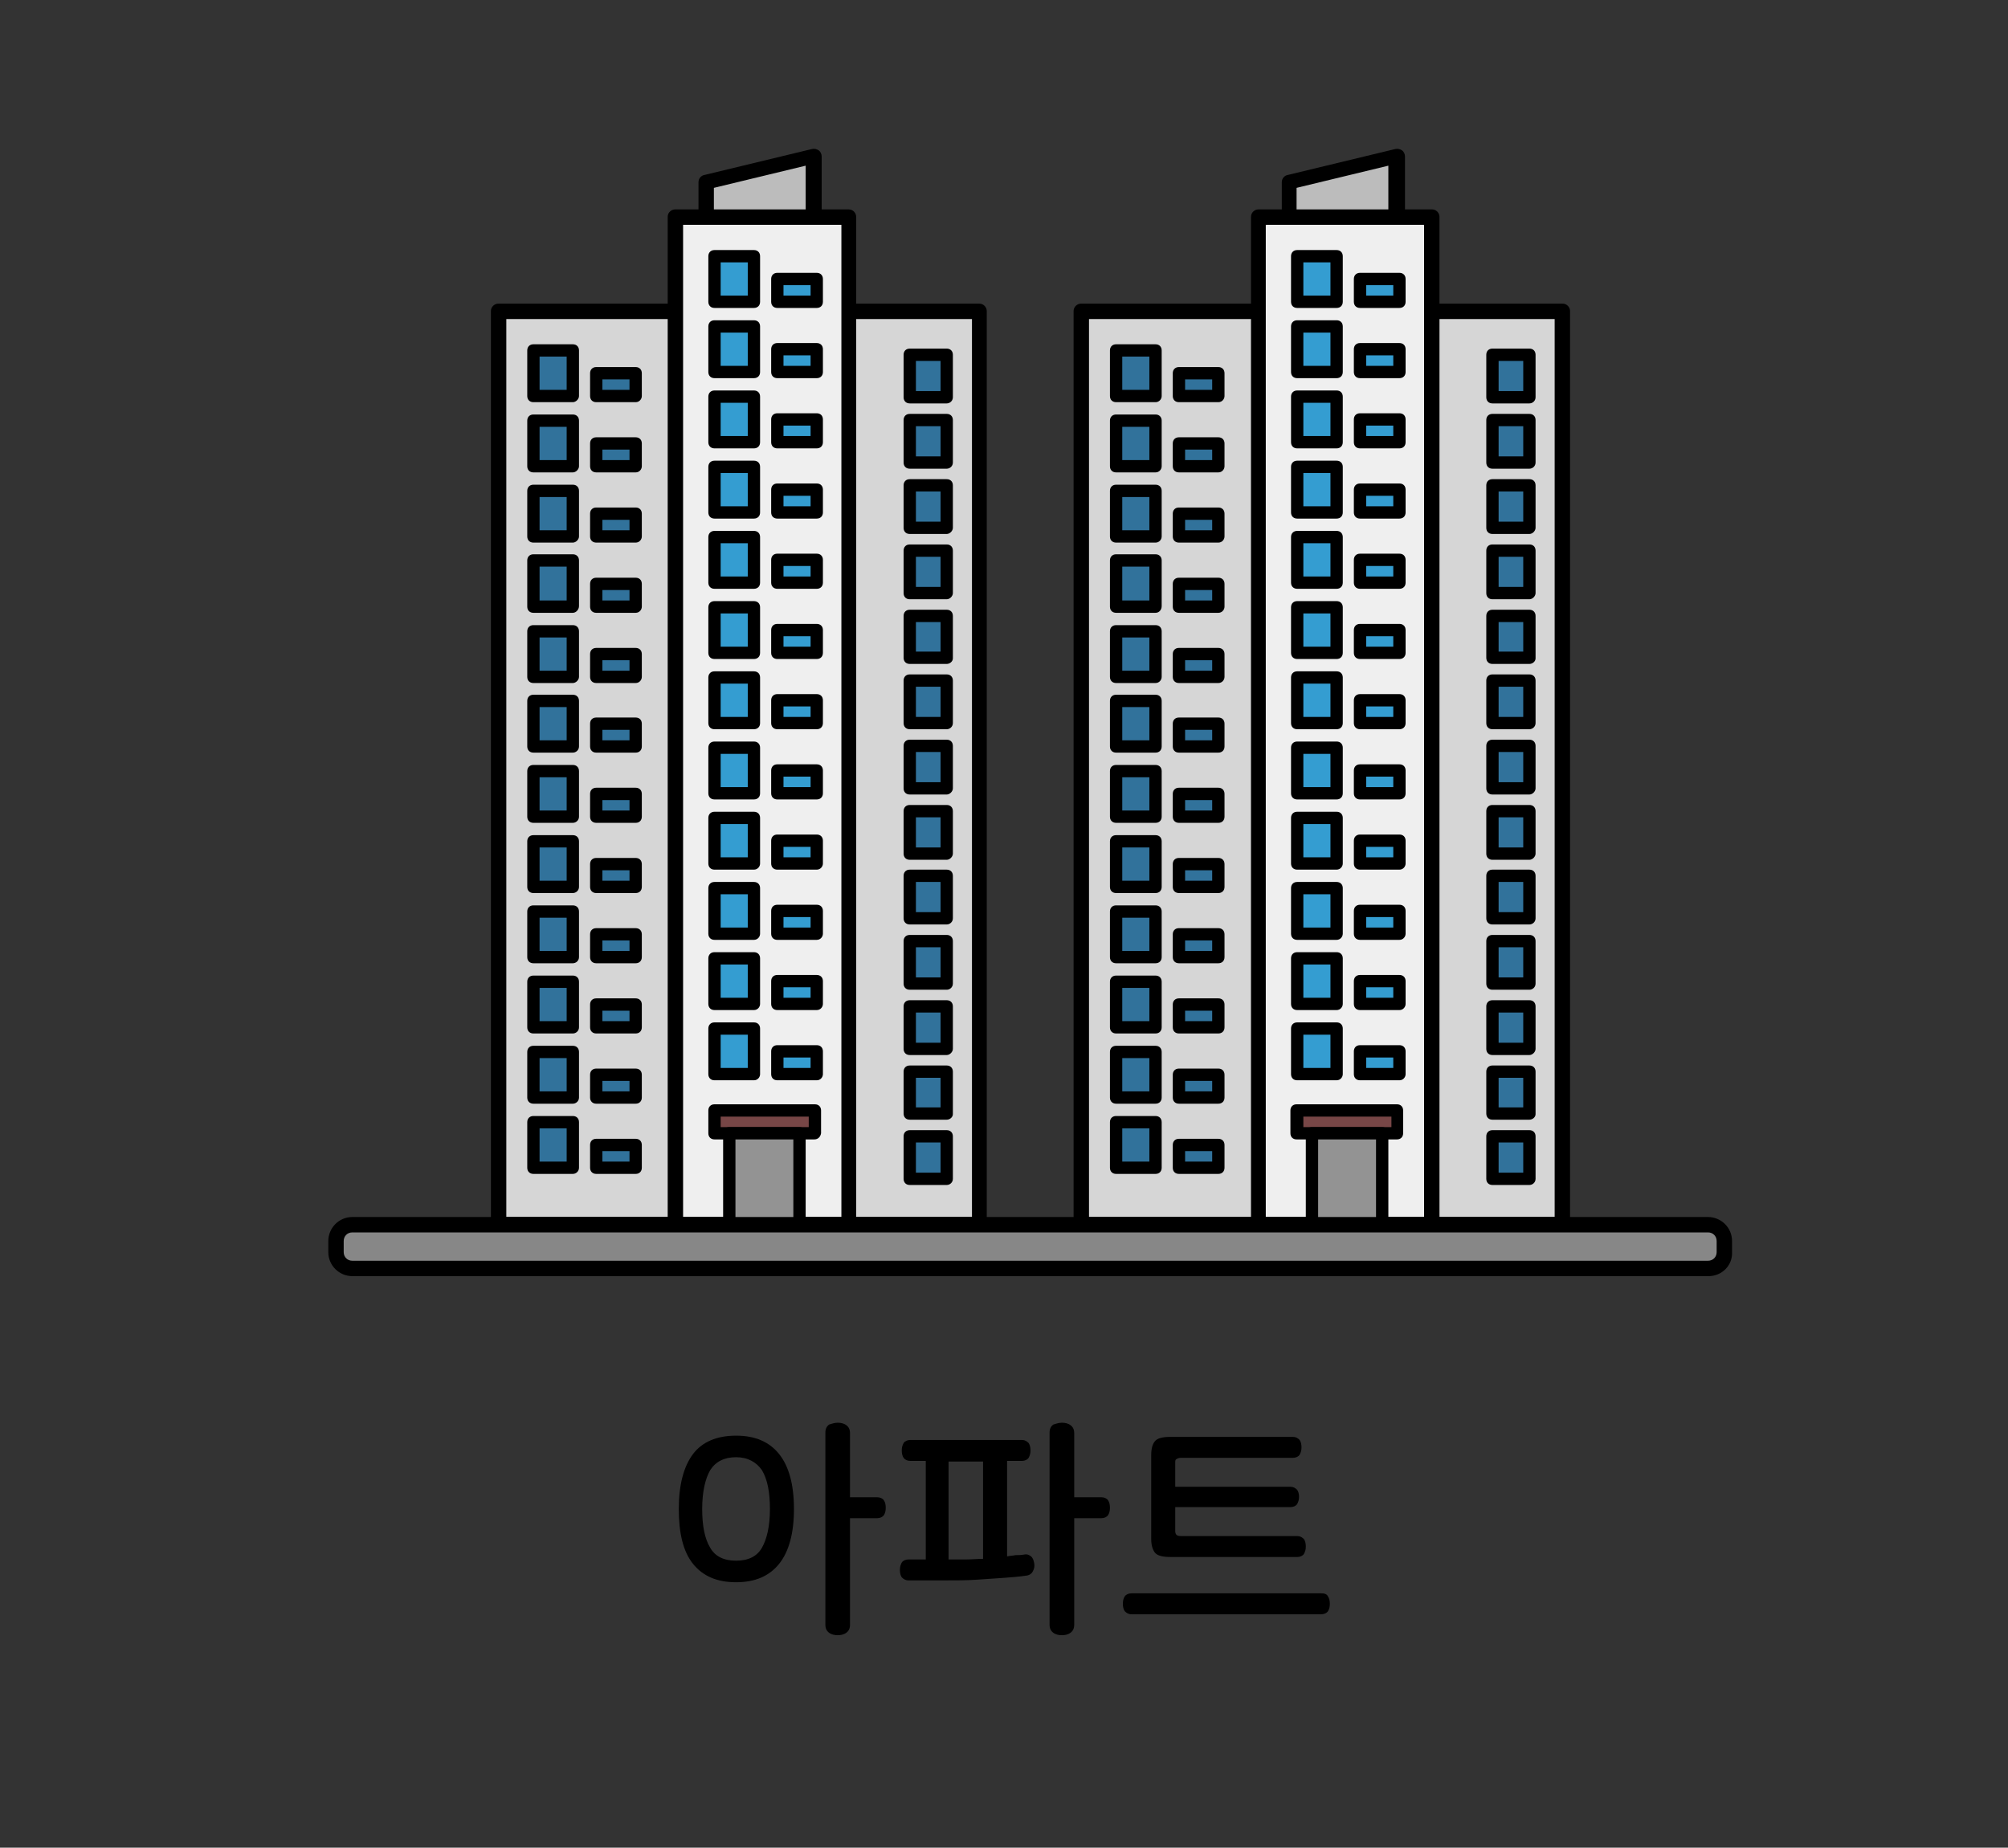 <?xml version="1.0" encoding="utf-8"?>
<!-- Generator: Adobe Illustrator 27.9.0, SVG Export Plug-In . SVG Version: 6.00 Build 0)  -->
<svg version="1.1" id="레이어_1" xmlns="http://www.w3.org/2000/svg" xmlns:xlink="http://www.w3.org/1999/xlink" x="0px"
	 y="0px" viewBox="0 0 326 300" width="326px" height="300px" style="enable-background:new 0 0 326 300;" xml:space="preserve">
<rect x="0" y="0" width="326" height="300" fill="#333333" stroke="none"/>
<style type="text/css">
	.st0{fill:#48AFE4;}
	.st1{fill:#FFCC00;}
	.st2{fill:#B500BA;}
	.st3{fill:#008BFF;}
	.st4{fill:#DB9D8D;}
	.st5{fill:#C6C6C6;}
	.st6{fill:#FFC7B5;}
	.st7{fill:#1A4057;}
	.st8{fill:#5CC5FF;}
	.st9{opacity:0.6;fill:#FFFFFF;}
	.st10{fill:#878787;}
	.st11{fill:#DDE3E8;}
	.st12{fill:#00BC2C;}
	.st13{fill:#ACB9C1;}
	.st14{fill:#4B5C63;}
	.st15{fill:#93A5AA;}
	.st16{fill:#1DBFFF;}
	.st17{fill:#FFFFFF;}
	.st18{fill:#4FA55E;}
	.st19{fill:#90D326;}
	.st20{fill:#919191;}
	.st21{fill:#B2B2B2;}
	.st22{fill:#AAAAAA;}
	.st23{fill:#999999;}
	.st24{fill:none;}
	.st25{fill:#153759;}
	.st26{fill:#7E1819;}
	.st27{fill:#164944;}
	.st28{fill:#1D4A7F;}
	.st29{fill:#D93D43;}
	.st30{fill:#3AADA4;}
	.st31{fill:#425466;}
	.st32{fill:#FFD56C;}
	.st33{fill:#A09570;}
	.st34{fill:#38342C;}
	.st35{fill:#CC4E3E;}
	.st36{fill:#FF5C50;}
	.st37{fill:#B5B5B5;}
	.st38{fill:#313E59;}
	.st39{fill:#0A74F2;}
	.st40{fill:#F8FCFF;}
	.st41{fill:#DDE9F3;}
	.st42{fill:#B4C6D1;}
	.st43{fill:#444444;}
	.st44{fill:#6B6B6B;}
	.st45{fill:#E5E5E5;}
	.st46{fill:#02A64D;}
	.st47{fill:#FFCE00;}
	.st48{fill:#404649;}
	.st49{fill:#FF2222;}
	.st50{fill:#FF6B27;}
	.st51{fill:#263B42;}
	.st52{fill:#799BAA;}
	.st53{fill:#FF3E3E;}
	.st54{fill:#D62525;}
	.st55{fill:#BFBFBF;}
	.st56{fill:#898989;}
	.st57{fill:#9049E2;}
	.st58{fill:#EAEAEA;}
	.st59{fill:#FFD815;}
	.st60{fill:#777F82;}
	.st61{fill:#FFAD29;}
	.st62{fill:#00A4DD;}
	.st63{fill:#BDF3FF;}
	.st64{fill:#F0FDFF;}
	.st65{fill:#3D6FEA;}
	.st66{fill:#BF7643;}
	.st67{fill:#5CDCFF;}
	.st68{fill:#48E05A;}
	.st69{fill:#FF0D0D;}
	.st70{fill:#A55200;}
	.st71{fill:#00C160;}
	.st72{fill:#0D9956;}
	.st73{fill:#8BCC38;}
	.st74{fill:#994D1A;}
	.st75{fill:#175FFF;}
	.st76{fill:none;stroke:#000000;stroke-width:2.5;stroke-linecap:round;stroke-linejoin:round;stroke-miterlimit:10;}
	.st77{fill:#9C5FFF;}
	.st78{fill:#33E2AC;}
	.st79{fill:#C90000;}
	.st80{fill:#A08100;}
	.st81{fill:#FFCC99;}
	.st82{fill:#FFAE55;}
	.st83{fill:#BCCCD3;}
	.st84{fill:#00A1E0;}
	.st85{fill:#0083CC;}
	.st86{fill:#3BC62C;}
	.st87{fill:#A7E59E;}
	.st88{fill:#2B9E5C;}
	.st89{fill:#127038;}
	.st90{fill:#EFFCA2;}
	.st91{fill:#2DC93F;}
	.st92{fill:#FF7300;}
	.st93{fill:#995828;}
	.st94{fill:#C67A3C;}
	.st95{fill:#FFC715;}
	.st96{fill:#FEA922;}
	.st97{fill:#97AD15;}
	.st98{fill:#549337;}
	.st99{fill:#EF65C8;}
	.st100{fill:#83D600;}
	.st101{fill:#FF5500;}
	.st102{fill:#0064F4;}
	.st103{fill:#FFD527;}
	.st104{fill:#FF0027;}
	.st105{fill:#000DFF;}
	.st106{fill:#E7CDBA;}
	.st107{fill:#FFF2E9;}
	.st108{fill:#3E6378;}
	.st109{fill:#A6B3BA;}
	.st110{fill:#D17342;}
	.st111{fill:#B6CAD6;}
	.st112{fill:#5AC7ED;}
	.st113{fill:#B56552;}
	.st114{fill:#848484;}
	.st115{fill:#7891A0;}
	.st116{fill:#576F7A;}
	.st117{fill:#B29052;}
	.st118{fill:#35CE20;}
	.st119{fill:#F4F4F4;}
	.st120{fill:#F4D48E;}
	.st121{fill:#D3D3D3;}
	.st122{fill:#D8D8D0;}
	.st123{fill:#7CD8CF;}
	.st124{fill:#B7B7AC;}
	.st125{fill-rule:evenodd;clip-rule:evenodd;fill:#FF0000;}
	.st126{fill:#FF0000;}
	.st127{fill:#B1D3E0;}
	.st128{fill:#7796A0;}
	.st129{fill:#F4EFCE;}
	.st130{fill:#00B2C0;}
	.st131{fill:#38CE56;}
	.st132{fill:#A0866E;}
	.st133{fill:#F9E7B7;}
	.st134{fill:#E0B96C;}
	.st135{fill:#E51010;}
	.st136{fill:#C6A666;}
	.st137{fill:#CCB2A6;}
	.st138{fill:#C3C3D1;}
	.st139{fill:#7BEFE7;}
	.st140{fill:#E62310;}
	.st141{fill:#EF8200;}
	.st142{fill:#F9BE00;}
	.st143{fill:#FE0100;}
	.st144{fill:#FF6600;}
	.st145{fill:#FFB300;}
	.st146{fill:#92867A;}
	.st147{fill:#AEA8A1;}
	.st148{fill:#DDDAD4;}
	.st149{fill:#ACA99F;}
	.st150{fill:#425799;}
	.st151{fill:#FFD400;}
	.st152{fill:#2A8C56;}
	.st153{fill:#41CC06;}
	.st154{fill:#59493D;}
	.st155{fill:#DD7F7F;}
	.st156{fill:#EDBCB2;}
	.st157{fill:#BA605D;}
	.st158{fill:#FFF7F4;}
	.st159{fill:#10C181;}
	.st160{fill:#D8C9B4;}
	.st161{fill:#AA9B8A;}
	.st162{fill:#AA9B8A;stroke:#000000;stroke-width:2.5;stroke-linecap:round;stroke-linejoin:round;stroke-miterlimit:10;}
	.st163{fill:#3FAFAA;}
	.st164{fill:#59D1C8;}
	.st165{fill:#85E0E0;}
	.st166{fill:#A86C52;}
	.st167{fill:#7C4937;}
	.st168{fill:#E2CDAE;}
	.st169{fill:#BCBCBC;}
	.st170{fill:#D6D6D6;}
	.st171{fill:#EFEFEF;}
	.st172{fill:#31729B;}
	.st173{fill:#774646;}
	.st174{fill:#349DD1;}
	.st175{fill:#939393;}
	.st176{fill:#C9C9C9;}
	.st177{fill:#3D70F2;}
	.st178{fill:#8EFF69;}
	.st179{fill:#42CE0F;}
	.st180{fill:#FF719D;}
	.st181{fill:#446093;}
	.st182{fill:#F4FFF0;}
	.st183{fill:#F43838;}
	.st184{fill:#FFE1A4;}
	.st185{fill:#D86141;stroke:#000000;stroke-width:2.5;stroke-linecap:round;stroke-linejoin:round;stroke-miterlimit:10;}
	.st186{fill:#2A73DD;stroke:#000000;stroke-width:2.5;stroke-linecap:round;stroke-linejoin:round;stroke-miterlimit:10;}
	.st187{fill:#915347;stroke:#000000;stroke-width:2.5;stroke-linecap:round;stroke-linejoin:round;stroke-miterlimit:10;}
	.st188{fill:#FFFFFF;stroke:#000000;stroke-width:2.5;stroke-linecap:round;stroke-linejoin:round;stroke-miterlimit:10;}
	.st189{fill:#C9C9C9;stroke:#000000;stroke-width:2.5;stroke-linecap:round;stroke-linejoin:round;stroke-miterlimit:10;}
	.st190{fill:url(#SVGID_1_);stroke:#000000;stroke-width:2.5;stroke-linecap:round;stroke-linejoin:round;stroke-miterlimit:10;}
	.st191{fill:#FF5D03;stroke:#000000;stroke-width:2.5;stroke-linecap:round;stroke-linejoin:round;stroke-miterlimit:10;}
	.st192{fill:#51C200;stroke:#000000;stroke-width:2.5;stroke-linecap:round;stroke-linejoin:round;stroke-miterlimit:10;}
	.st193{fill:#48A0F7;stroke:#000000;stroke-width:2.5;stroke-linecap:round;stroke-linejoin:round;stroke-miterlimit:10;}
	
		.st194{fill:url(#SVGID_00000054236838626429594740000018019613052868507812_);stroke:#000000;stroke-width:2.5;stroke-linecap:round;stroke-linejoin:round;stroke-miterlimit:10;}
	.st195{fill:#FFFFFF;stroke:#000000;stroke-width:2;stroke-linecap:round;stroke-linejoin:round;stroke-miterlimit:10;}
	.st196{fill:#878787;stroke:#000000;stroke-width:2.5;stroke-miterlimit:10;}
	.st197{fill:#FFBD4C;}
	.st198{fill:#AA8A51;}
	.st199{fill:#F9E6BE;}
	.st200{fill:#F3D08E;}
	.st201{fill:#7AED15;}
	.st202{fill:#66789E;}
	.st203{fill:#CED9EA;}
	.st204{fill:#FF5A4D;}
	.st205{fill:#F4FF66;}
	.st206{fill:#3DD7DD;}
	.st207{fill:#E73B4C;}
	.st208{fill:#A0A0A0;}
	.st209{fill:#EEEDE5;}
	.st210{fill:#E2DEC7;}
	.st211{fill:#C6C4B6;}
	.st212{fill:#F7A500;}
	.st213{fill:#FFFEF8;}
	.st214{fill:#896422;}
	.st215{fill:#BAB183;}
	.st216{fill:#EE728E;}
	.st217{fill:#CE093D;}
	.st218{fill:#89062F;}
	.st219{fill:#B7B7B7;}
	.st220{fill:#AA314E;}
	.st221{fill:#AF8F87;}
	.st222{fill:#D3C68D;}
	.st223{fill:#18D6A4;}
	.st224{fill:#C9D3D6;}
	.st225{fill:#9DA7AA;}
	.st226{fill:#D3EADD;}
	.st227{fill:#7FBA9C;}
	.st228{fill:#34B28E;}
	.st229{fill:#FF7712;}
	.st230{fill:#00BC28;}
	.st231{fill:#E5B498;}
	.st232{fill:#B78B76;}
	.st233{fill:#E9FBFF;}
	.st234{fill:#847269;}
	.st235{fill:#CCCCCC;}
	.st236{fill:#CCB3A8;}
	.st237{fill:#9BB8BC;}
	.st238{fill:#C7F8FF;}
	.st239{fill:#4FA504;}
	.st240{fill:#46CC4F;}
	.st241{fill:#ADA995;}
	.st242{fill:#0170DA;}
	.st243{fill:#74E2FF;}
	.st244{fill:#007FFF;}
	.st245{fill:#E52E8A;}
	.st246{fill:#00A3E4;}
	.st247{fill:#B0B0B0;}
	.st248{fill:#F5AB19;}
	.st249{fill:#2A67B0;}
	.st250{fill:#02C3F6;}
	.st251{fill:#17DD20;}
	.st252{fill:#FF4000;}
	.st253{fill:#717171;}
	.st254{fill:#231916;}
	.st255{fill:#8100A0;}
	.st256{fill:#E3007F;}
	.st257{fill:#005BAA;}
	.st258{fill:#7F7F7F;}
	.st259{fill:#012288;}
	.st260{fill:#0161D2;}
	.st261{fill:#42B649;}
	.st262{fill:#D2ECFB;}
	.st263{fill:#14348E;}
	.st264{fill:#EDE82B;}
	.st265{fill:#DF2725;}
	.st266{fill:#2D4D9C;}
	.st267{fill:#FF2732;}
	.st268{fill:#53ABB9;}
	.st269{fill:#E40219;}
	.st270{fill:#F39700;}
	.st271{fill:#777777;}
	.st272{fill:#60E5F3;}
	.st273{fill:#C1C1C1;}
	.st274{fill:#FF6700;}
	.st275{fill:#FFB600;}
	.st276{fill:#D18B8B;}
	.st277{fill:#AF4B4B;}
	.st278{fill:#E0B4A9;}
	.st279{fill:#EFD200;}
	.st280{fill:#686868;}
	.st281{fill:#FFDFD9;}
	.st282{fill:#FFFAD2;}
	.st283{fill:#76848C;}
	.st284{fill:#F54337;}
	.st285{fill:#9567D6;}
	.st286{fill:#414E58;}
	.st287{fill:#F8D48B;}
	.st288{fill:#00D2E2;}
	.st289{fill:#FFE600;}
	.st290{fill:#F5D837;}
</style>
<g>
	<path d="M119.5,233.1c3.1,0,5.4,1,7,3c1.6,2,2.4,5,2.4,8.9c0,3.9-0.8,6.9-2.4,8.9c-1.6,2-3.9,3-7,3s-5.4-1-7-3
		c-1.6-2-2.3-5-2.3-8.9c0-3.9,0.8-6.9,2.3-8.9C114,234.1,116.4,233.1,119.5,233.1z M119.5,236.6c-1.9,0-3.3,0.7-4.2,2.1
		c-0.8,1.4-1.3,3.5-1.3,6.3c0,2.7,0.4,4.8,1.3,6.3c0.8,1.4,2.2,2.1,4.2,2.1c2,0,3.4-0.7,4.2-2.1c0.8-1.4,1.3-3.5,1.3-6.3
		c0-2.7-0.4-4.8-1.3-6.3C122.8,237.4,121.4,236.6,119.5,236.6z"/>
	<path d="M136,231c0.5,0,1,0.1,1.4,0.4c0.4,0.3,0.6,0.7,0.6,1.3v10.4h4.4c0.5,0,0.9,0.2,1.1,0.5c0.2,0.3,0.3,0.7,0.3,1.2
		s-0.1,0.9-0.3,1.2c-0.2,0.3-0.6,0.5-1.1,0.5H138v17.3c0,0.6-0.2,1-0.6,1.3c-0.4,0.3-0.9,0.4-1.4,0.4s-1-0.1-1.4-0.4
		c-0.4-0.3-0.6-0.7-0.6-1.3v-31.2c0-0.6,0.2-1,0.6-1.3C135,231.2,135.4,231,136,231z"/>
	<path d="M166.3,252.4c0.5-0.1,0.8,0.1,1.1,0.3c0.3,0.3,0.4,0.6,0.5,1.1c0.1,0.5,0,0.9-0.2,1.3c-0.2,0.4-0.5,0.6-0.9,0.7
		c-1.3,0.2-2.6,0.3-4,0.4c-1.4,0.1-2.8,0.2-4.4,0.3c-1.6,0.1-3.2,0.1-5,0.1c-1.8,0-3.8,0-5.9,0c-0.5,0-0.8-0.2-1.1-0.5
		c-0.2-0.3-0.3-0.7-0.3-1.2c0-0.5,0.1-0.8,0.3-1.2c0.2-0.3,0.6-0.5,1.1-0.5h2.8v-16h-2.5c-0.5,0-0.9-0.2-1.1-0.5
		c-0.2-0.3-0.3-0.7-0.3-1.2c0-0.5,0.1-0.8,0.3-1.2c0.2-0.3,0.6-0.5,1.1-0.5h18.1c0.5,0,0.8,0.2,1.1,0.5c0.2,0.3,0.3,0.7,0.3,1.2
		c0,0.5-0.1,0.8-0.3,1.2c-0.2,0.3-0.6,0.5-1.1,0.5h-2.4v15.5c0.5-0.1,0.9-0.1,1.4-0.2C165.3,252.5,165.8,252.5,166.3,252.4z
		 M154.1,253.2c1,0,1.9,0,2.8,0c0.9,0,1.8-0.1,2.7-0.1v-15.8h-5.6V253.2z"/>
	<path d="M172.4,231c0.5,0,1,0.1,1.4,0.4c0.4,0.3,0.6,0.7,0.6,1.3v10.4h4.4c0.5,0,0.9,0.2,1.1,0.5c0.2,0.3,0.3,0.7,0.3,1.2
		s-0.1,0.9-0.3,1.2c-0.2,0.3-0.6,0.5-1.1,0.5h-4.4v17.3c0,0.6-0.2,1-0.6,1.3c-0.4,0.3-0.9,0.4-1.4,0.4c-0.5,0-1-0.1-1.4-0.4
		c-0.4-0.3-0.6-0.7-0.6-1.3v-31.2c0-0.6,0.2-1,0.6-1.3C171.4,231.2,171.8,231,172.4,231z"/>
	<path d="M215.6,259.2c0.2,0.3,0.3,0.7,0.3,1.2c0,0.5-0.1,0.9-0.3,1.2c-0.2,0.3-0.6,0.5-1.1,0.5h-30.8c-0.5,0-0.8-0.2-1.1-0.5
		c-0.2-0.3-0.3-0.7-0.3-1.2c0-0.5,0.1-0.9,0.3-1.2c0.2-0.3,0.6-0.5,1.1-0.5h30.8C215,258.7,215.4,258.8,215.6,259.2z"/>
	<path d="M211,233.8c0.2,0.3,0.3,0.7,0.3,1.2c0,0.5-0.1,0.8-0.3,1.2c-0.2,0.3-0.6,0.5-1.1,0.5h-18.2c-0.3,0-0.5,0.1-0.7,0.2
		s-0.2,0.3-0.2,0.6v3.9h18.7c0.5,0,0.8,0.2,1.1,0.5c0.2,0.3,0.3,0.7,0.3,1.1c0,0.5-0.1,0.8-0.3,1.2c-0.2,0.3-0.6,0.5-1.1,0.5h-18.7
		v3.9c0,0.3,0.1,0.5,0.2,0.6c0.1,0.1,0.3,0.2,0.7,0.2h18.9c0.5,0,0.8,0.2,1.1,0.5c0.2,0.3,0.3,0.7,0.3,1.2c0,0.5-0.1,0.8-0.3,1.2
		c-0.2,0.3-0.6,0.5-1.1,0.5H190c-1.2,0-2-0.2-2.4-0.6c-0.4-0.4-0.7-1.2-0.7-2.3v-13.6c0-1.1,0.2-1.9,0.7-2.4
		c0.4-0.4,1.2-0.6,2.4-0.6h19.9C210.4,233.3,210.7,233.5,211,233.8z"/>
</g>
<g>
	<polygon class="st169" points="114.6,29.5 132,25.4 132,38.7 114.6,38.7 	"/>
	<path d="M132,40h-17.4c-0.7,0-1.2-0.6-1.2-1.2v-9.2c0-0.6,0.4-1.1,1-1.2l17.4-4.2c0.4-0.1,0.8,0,1.1,0.2c0.3,0.2,0.5,0.6,0.5,1
		v13.4C133.3,39.4,132.7,40,132,40z M115.9,37.5h14.9V26.9l-14.9,3.6V37.5z"/>
	<rect x="128" y="50.5" class="st170" width="31.1" height="148.3"/>
	<path d="M159,200.1H128c-0.7,0-1.2-0.6-1.2-1.2V50.5c0-0.7,0.6-1.2,1.2-1.2H159c0.7,0,1.2,0.6,1.2,1.2v148.3
		C160.3,199.5,159.7,200.1,159,200.1z M129.2,197.6h28.6V51.8h-28.6V197.6z"/>
	<rect x="80.9" y="50.5" class="st170" width="31.1" height="148.3"/>
	<path d="M112,200.1H80.9c-0.7,0-1.2-0.6-1.2-1.2V50.5c0-0.7,0.6-1.2,1.2-1.2H112c0.7,0,1.2,0.6,1.2,1.2v148.3
		C113.3,199.5,112.7,200.1,112,200.1z M82.2,197.6h28.6V51.8H82.2V197.6z"/>
	<rect x="109.7" y="35.2" class="st171" width="28.2" height="163.6"/>
	<path d="M137.8,200.1h-28.2c-0.7,0-1.2-0.6-1.2-1.2V35.2c0-0.7,0.6-1.2,1.2-1.2h28.2c0.7,0,1.2,0.6,1.2,1.2v163.6
		C139.1,199.5,138.5,200.1,137.8,200.1z M110.9,197.6h25.7V36.5h-25.7V197.6z"/>
	<rect x="86.5" y="56.9" class="st172" width="6.4" height="7.4"/>
	<path d="M93,65.3h-6.4c-0.6,0-1-0.4-1-1v-7.4c0-0.6,0.4-1,1-1H93c0.6,0,1,0.4,1,1v7.4C94,64.8,93.5,65.3,93,65.3z M87.5,63.3H92
		v-5.4h-4.4V63.3z"/>
	<rect x="96.8" y="60.6" class="st172" width="6.4" height="3.7"/>
	<path d="M103.2,65.3h-6.4c-0.6,0-1-0.4-1-1v-3.7c0-0.6,0.4-1,1-1h6.4c0.6,0,1,0.4,1,1v3.7C104.2,64.8,103.8,65.3,103.2,65.3z
		 M97.8,63.3h4.4v-1.7h-4.4V63.3z"/>
	<rect x="86.5" y="68.3" class="st172" width="6.4" height="7.4"/>
	<path d="M93,76.7h-6.4c-0.6,0-1-0.4-1-1v-7.4c0-0.6,0.4-1,1-1H93c0.6,0,1,0.4,1,1v7.4C94,76.2,93.5,76.7,93,76.7z M87.5,74.7H92
		v-5.4h-4.4V74.7z"/>
	<rect x="96.8" y="72" class="st172" width="6.4" height="3.7"/>
	<path d="M103.2,76.7h-6.4c-0.6,0-1-0.4-1-1V72c0-0.6,0.4-1,1-1h6.4c0.6,0,1,0.4,1,1v3.7C104.2,76.2,103.8,76.7,103.2,76.7z
		 M97.8,74.7h4.4V73h-4.4V74.7z"/>
	<rect x="86.5" y="79.7" class="st172" width="6.4" height="7.4"/>
	<path d="M93,88.1h-6.4c-0.6,0-1-0.4-1-1v-7.4c0-0.6,0.4-1,1-1H93c0.6,0,1,0.4,1,1v7.4C94,87.6,93.5,88.1,93,88.1z M87.5,86.1H92
		v-5.4h-4.4V86.1z"/>
	<rect x="96.8" y="83.4" class="st172" width="6.4" height="3.7"/>
	<path d="M103.2,88.1h-6.4c-0.6,0-1-0.4-1-1v-3.7c0-0.6,0.4-1,1-1h6.4c0.6,0,1,0.4,1,1v3.7C104.2,87.6,103.8,88.1,103.2,88.1z
		 M97.8,86.1h4.4v-1.7h-4.4V86.1z"/>
	<rect x="86.5" y="91" class="st172" width="6.4" height="7.4"/>
	<path d="M93,99.5h-6.4c-0.6,0-1-0.4-1-1V91c0-0.6,0.4-1,1-1H93c0.6,0,1,0.4,1,1v7.4C94,99,93.5,99.5,93,99.5z M87.5,97.5H92V92
		h-4.4V97.5z"/>
	<rect x="96.8" y="94.8" class="st172" width="6.4" height="3.7"/>
	<path d="M103.2,99.5h-6.4c-0.6,0-1-0.4-1-1v-3.7c0-0.6,0.4-1,1-1h6.4c0.6,0,1,0.4,1,1v3.7C104.2,99,103.8,99.5,103.2,99.5z
		 M97.8,97.5h4.4v-1.7h-4.4V97.5z"/>
	<rect x="86.5" y="102.4" class="st172" width="6.4" height="7.4"/>
	<path d="M93,110.9h-6.4c-0.6,0-1-0.4-1-1v-7.4c0-0.6,0.4-1,1-1H93c0.6,0,1,0.4,1,1v7.4C94,110.4,93.5,110.9,93,110.9z M87.5,108.9
		H92v-5.4h-4.4V108.9z"/>
	<rect x="96.8" y="106.1" class="st172" width="6.4" height="3.7"/>
	<path d="M103.2,110.9h-6.4c-0.6,0-1-0.4-1-1v-3.7c0-0.6,0.4-1,1-1h6.4c0.6,0,1,0.4,1,1v3.7C104.2,110.4,103.8,110.9,103.2,110.9z
		 M97.8,108.9h4.4v-1.7h-4.4V108.9z"/>
	<rect x="86.5" y="113.8" class="st172" width="6.4" height="7.4"/>
	<path d="M93,122.2h-6.4c-0.6,0-1-0.4-1-1v-7.4c0-0.6,0.4-1,1-1H93c0.6,0,1,0.4,1,1v7.4C94,121.8,93.5,122.2,93,122.2z M87.5,120.2
		H92v-5.4h-4.4V120.2z"/>
	<rect x="96.8" y="117.5" class="st172" width="6.4" height="3.7"/>
	<path d="M103.2,122.2h-6.4c-0.6,0-1-0.4-1-1v-3.7c0-0.6,0.4-1,1-1h6.4c0.6,0,1,0.4,1,1v3.7C104.2,121.8,103.8,122.2,103.2,122.2z
		 M97.8,120.2h4.4v-1.7h-4.4V120.2z"/>
	<rect x="86.5" y="125.2" class="st172" width="6.4" height="7.4"/>
	<path d="M93,133.6h-6.4c-0.6,0-1-0.4-1-1v-7.4c0-0.6,0.4-1,1-1H93c0.6,0,1,0.4,1,1v7.4C94,133.2,93.5,133.6,93,133.6z M87.5,131.6
		H92v-5.4h-4.4V131.6z"/>
	<rect x="96.8" y="128.9" class="st172" width="6.4" height="3.7"/>
	<path d="M103.2,133.6h-6.4c-0.6,0-1-0.4-1-1v-3.7c0-0.6,0.4-1,1-1h6.4c0.6,0,1,0.4,1,1v3.7C104.2,133.2,103.8,133.6,103.2,133.6z
		 M97.8,131.6h4.4v-1.7h-4.4V131.6z"/>
	<rect x="86.5" y="136.6" class="st172" width="6.4" height="7.4"/>
	<path d="M93,145h-6.4c-0.6,0-1-0.4-1-1v-7.4c0-0.6,0.4-1,1-1H93c0.6,0,1,0.4,1,1v7.4C94,144.6,93.5,145,93,145z M87.5,143H92v-5.4
		h-4.4V143z"/>
	<rect x="96.8" y="140.3" class="st172" width="6.4" height="3.7"/>
	<path d="M103.2,145h-6.4c-0.6,0-1-0.4-1-1v-3.7c0-0.6,0.4-1,1-1h6.4c0.6,0,1,0.4,1,1v3.7C104.2,144.6,103.8,145,103.2,145z
		 M97.8,143h4.4v-1.7h-4.4V143z"/>
	<rect x="86.5" y="148" class="st172" width="6.4" height="7.4"/>
	<path d="M93,156.4h-6.4c-0.6,0-1-0.4-1-1V148c0-0.6,0.4-1,1-1H93c0.6,0,1,0.4,1,1v7.4C94,156,93.5,156.4,93,156.4z M87.5,154.4H92
		V149h-4.4V154.4z"/>
	<rect x="96.8" y="151.7" class="st172" width="6.4" height="3.7"/>
	<path d="M103.2,156.4h-6.4c-0.6,0-1-0.4-1-1v-3.7c0-0.6,0.4-1,1-1h6.4c0.6,0,1,0.4,1,1v3.7C104.2,156,103.8,156.4,103.2,156.4z
		 M97.8,154.4h4.4v-1.7h-4.4V154.4z"/>
	<rect x="86.5" y="159.4" class="st172" width="6.4" height="7.4"/>
	<path d="M93,167.8h-6.4c-0.6,0-1-0.4-1-1v-7.4c0-0.6,0.4-1,1-1H93c0.6,0,1,0.4,1,1v7.4C94,167.4,93.5,167.8,93,167.8z M87.5,165.8
		H92v-5.4h-4.4V165.8z"/>
	<rect x="96.8" y="163.1" class="st172" width="6.4" height="3.7"/>
	<path d="M103.2,167.8h-6.4c-0.6,0-1-0.4-1-1v-3.7c0-0.6,0.4-1,1-1h6.4c0.6,0,1,0.4,1,1v3.7C104.2,167.4,103.8,167.8,103.2,167.8z
		 M97.8,165.8h4.4v-1.7h-4.4V165.8z"/>
	<rect x="86.5" y="170.8" class="st172" width="6.4" height="7.4"/>
	<path d="M93,179.2h-6.4c-0.6,0-1-0.4-1-1v-7.4c0-0.6,0.4-1,1-1H93c0.6,0,1,0.4,1,1v7.4C94,178.8,93.5,179.2,93,179.2z M87.5,177.2
		H92v-5.4h-4.4V177.2z"/>
	<rect x="96.8" y="174.5" class="st172" width="6.4" height="3.7"/>
	<path d="M103.2,179.2h-6.4c-0.6,0-1-0.4-1-1v-3.7c0-0.6,0.4-1,1-1h6.4c0.6,0,1,0.4,1,1v3.7C104.2,178.8,103.8,179.2,103.2,179.2z
		 M97.8,177.2h4.4v-1.7h-4.4V177.2z"/>
	<rect x="86.5" y="182.2" class="st172" width="6.4" height="7.4"/>
	<path d="M93,190.6h-6.4c-0.6,0-1-0.4-1-1v-7.4c0-0.6,0.4-1,1-1H93c0.6,0,1,0.4,1,1v7.4C94,190.2,93.5,190.6,93,190.6z M87.5,188.6
		H92v-5.4h-4.4V188.6z"/>
	<rect x="96.8" y="185.9" class="st172" width="6.4" height="3.7"/>
	<path d="M103.2,190.6h-6.4c-0.6,0-1-0.4-1-1v-3.7c0-0.6,0.4-1,1-1h6.4c0.6,0,1,0.4,1,1v3.7C104.2,190.2,103.8,190.6,103.2,190.6z
		 M97.8,188.6h4.4v-1.7h-4.4V188.6z"/>
	<rect x="147.7" y="57.6" class="st172" width="6" height="6.9"/>
	<path d="M153.7,65.5h-6c-0.6,0-1-0.4-1-1v-6.9c0-0.6,0.4-1,1-1h6c0.6,0,1,0.4,1,1v6.9C154.7,65.1,154.2,65.5,153.7,65.5z
		 M148.7,63.5h4v-4.9h-4V63.5z"/>
	<rect x="147.7" y="68.2" class="st172" width="6" height="6.9"/>
	<path d="M153.7,76.1h-6c-0.6,0-1-0.4-1-1v-6.9c0-0.6,0.4-1,1-1h6c0.6,0,1,0.4,1,1v6.9C154.7,75.7,154.2,76.1,153.7,76.1z
		 M148.7,74.1h4v-4.9h-4V74.1z"/>
	<rect x="147.7" y="78.8" class="st172" width="6" height="6.9"/>
	<path d="M153.7,86.7h-6c-0.6,0-1-0.4-1-1v-6.9c0-0.6,0.4-1,1-1h6c0.6,0,1,0.4,1,1v6.9C154.7,86.2,154.2,86.7,153.7,86.7z
		 M148.7,84.7h4v-4.9h-4V84.7z"/>
	<rect x="147.7" y="89.4" class="st172" width="6" height="6.9"/>
	<path d="M153.7,97.3h-6c-0.6,0-1-0.4-1-1v-6.9c0-0.6,0.4-1,1-1h6c0.6,0,1,0.4,1,1v6.9C154.7,96.8,154.2,97.3,153.7,97.3z
		 M148.7,95.3h4v-4.9h-4V95.3z"/>
	<rect x="147.7" y="100" class="st172" width="6" height="6.9"/>
	<path d="M153.7,107.8h-6c-0.6,0-1-0.4-1-1V100c0-0.6,0.4-1,1-1h6c0.6,0,1,0.4,1,1v6.9C154.7,107.4,154.2,107.8,153.7,107.8z
		 M148.7,105.8h4V101h-4V105.8z"/>
	<rect x="147.7" y="110.5" class="st172" width="6" height="6.9"/>
	<path d="M153.7,118.4h-6c-0.6,0-1-0.4-1-1v-6.9c0-0.6,0.4-1,1-1h6c0.6,0,1,0.4,1,1v6.9C154.7,118,154.2,118.4,153.7,118.4z
		 M148.7,116.4h4v-4.9h-4V116.4z"/>
	<rect x="147.7" y="121.1" class="st172" width="6" height="6.9"/>
	<path d="M153.7,129h-6c-0.6,0-1-0.4-1-1v-6.9c0-0.6,0.4-1,1-1h6c0.6,0,1,0.4,1,1v6.9C154.7,128.5,154.2,129,153.7,129z M148.7,127
		h4v-4.9h-4V127z"/>
	<rect x="147.7" y="131.7" class="st172" width="6" height="6.9"/>
	<path d="M153.7,139.6h-6c-0.6,0-1-0.4-1-1v-6.9c0-0.6,0.4-1,1-1h6c0.6,0,1,0.4,1,1v6.9C154.7,139.1,154.2,139.6,153.7,139.6z
		 M148.7,137.6h4v-4.9h-4V137.6z"/>
	<rect x="147.7" y="142.3" class="st172" width="6" height="6.9"/>
	<path d="M153.7,150.1h-6c-0.6,0-1-0.4-1-1v-6.9c0-0.6,0.4-1,1-1h6c0.6,0,1,0.4,1,1v6.9C154.7,149.7,154.2,150.1,153.7,150.1z
		 M148.7,148.1h4v-4.9h-4V148.1z"/>
	<rect x="147.7" y="152.8" class="st172" width="6" height="6.9"/>
	<path d="M153.7,160.7h-6c-0.6,0-1-0.4-1-1v-6.9c0-0.6,0.4-1,1-1h6c0.6,0,1,0.4,1,1v6.9C154.7,160.3,154.2,160.7,153.7,160.7z
		 M148.7,158.7h4v-4.9h-4V158.7z"/>
	<rect x="147.7" y="163.4" class="st172" width="6" height="6.9"/>
	<path d="M153.7,171.3h-6c-0.6,0-1-0.4-1-1v-6.9c0-0.6,0.4-1,1-1h6c0.6,0,1,0.4,1,1v6.9C154.7,170.8,154.2,171.3,153.7,171.3z
		 M148.7,169.3h4v-4.9h-4V169.3z"/>
	<rect x="147.7" y="174" class="st172" width="6" height="6.9"/>
	<path d="M153.7,181.8h-6c-0.6,0-1-0.4-1-1V174c0-0.6,0.4-1,1-1h6c0.6,0,1,0.4,1,1v6.9C154.7,181.4,154.2,181.8,153.7,181.8z
		 M148.7,179.8h4V175h-4V179.8z"/>
	<rect x="147.7" y="184.5" class="st172" width="6" height="6.9"/>
	<path d="M153.7,192.4h-6c-0.6,0-1-0.4-1-1v-6.9c0-0.6,0.4-1,1-1h6c0.6,0,1,0.4,1,1v6.9C154.7,192,154.2,192.4,153.7,192.4z
		 M148.7,190.4h4v-4.9h-4V190.4z"/>
	<rect x="116" y="180.3" class="st173" width="16.3" height="3.7"/>
	<path d="M132.2,185H116c-0.6,0-1-0.4-1-1v-3.7c0-0.6,0.4-1,1-1h16.3c0.6,0,1,0.4,1,1v3.7C133.2,184.6,132.8,185,132.2,185z
		 M117,183h14.3v-1.7H117V183z"/>
	<rect x="116" y="41.6" class="st174" width="6.4" height="7.4"/>
	<path d="M122.4,50H116c-0.6,0-1-0.4-1-1v-7.4c0-0.6,0.4-1,1-1h6.4c0.6,0,1,0.4,1,1V49C123.4,49.6,123,50,122.4,50z M117,48h4.4
		v-5.4H117V48z"/>
	<rect x="126.2" y="45.3" class="st174" width="6.4" height="3.7"/>
	<path d="M132.6,50h-6.4c-0.6,0-1-0.4-1-1v-3.7c0-0.6,0.4-1,1-1h6.4c0.6,0,1,0.4,1,1V49C133.6,49.6,133.2,50,132.6,50z M127.2,48
		h4.4v-1.7h-4.4V48z"/>
	<rect x="116" y="53" class="st174" width="6.4" height="7.4"/>
	<path d="M122.4,61.4H116c-0.6,0-1-0.4-1-1V53c0-0.6,0.4-1,1-1h6.4c0.6,0,1,0.4,1,1v7.4C123.4,61,123,61.4,122.4,61.4z M117,59.4
		h4.4V54H117V59.4z"/>
	<rect x="126.2" y="56.7" class="st174" width="6.4" height="3.7"/>
	<path d="M132.6,61.4h-6.4c-0.6,0-1-0.4-1-1v-3.7c0-0.6,0.4-1,1-1h6.4c0.6,0,1,0.4,1,1v3.7C133.6,61,133.2,61.4,132.6,61.4z
		 M127.2,59.4h4.4v-1.7h-4.4V59.4z"/>
	<rect x="116" y="64.4" class="st174" width="6.4" height="7.4"/>
	<path d="M122.4,72.8H116c-0.6,0-1-0.4-1-1v-7.4c0-0.6,0.4-1,1-1h6.4c0.6,0,1,0.4,1,1v7.4C123.4,72.4,123,72.8,122.4,72.8z
		 M117,70.8h4.4v-5.4H117V70.8z"/>
	<rect x="126.2" y="68.1" class="st174" width="6.4" height="3.7"/>
	<path d="M132.6,72.8h-6.4c-0.6,0-1-0.4-1-1v-3.7c0-0.6,0.4-1,1-1h6.4c0.6,0,1,0.4,1,1v3.7C133.6,72.4,133.2,72.8,132.6,72.8z
		 M127.2,70.8h4.4v-1.7h-4.4V70.8z"/>
	<rect x="116" y="75.8" class="st174" width="6.4" height="7.4"/>
	<path d="M122.4,84.2H116c-0.6,0-1-0.4-1-1v-7.4c0-0.6,0.4-1,1-1h6.4c0.6,0,1,0.4,1,1v7.4C123.4,83.8,123,84.2,122.4,84.2z
		 M117,82.2h4.4v-5.4H117V82.2z"/>
	<rect x="126.2" y="79.5" class="st174" width="6.4" height="3.7"/>
	<path d="M132.6,84.2h-6.4c-0.6,0-1-0.4-1-1v-3.7c0-0.6,0.4-1,1-1h6.4c0.6,0,1,0.4,1,1v3.7C133.6,83.8,133.2,84.2,132.6,84.2z
		 M127.2,82.2h4.4v-1.7h-4.4V82.2z"/>
	<rect x="116" y="87.2" class="st174" width="6.4" height="7.4"/>
	<path d="M122.4,95.6H116c-0.6,0-1-0.4-1-1v-7.4c0-0.6,0.4-1,1-1h6.4c0.6,0,1,0.4,1,1v7.4C123.4,95.2,123,95.6,122.4,95.6z
		 M117,93.6h4.4v-5.4H117V93.6z"/>
	<rect x="126.2" y="90.9" class="st174" width="6.4" height="3.7"/>
	<path d="M132.6,95.6h-6.4c-0.6,0-1-0.4-1-1v-3.7c0-0.6,0.4-1,1-1h6.4c0.6,0,1,0.4,1,1v3.7C133.6,95.2,133.2,95.6,132.6,95.6z
		 M127.2,93.6h4.4v-1.7h-4.4V93.6z"/>
	<rect x="116" y="98.6" class="st174" width="6.4" height="7.4"/>
	<path d="M122.4,107H116c-0.6,0-1-0.4-1-1v-7.4c0-0.6,0.4-1,1-1h6.4c0.6,0,1,0.4,1,1v7.4C123.4,106.6,123,107,122.4,107z M117,105
		h4.4v-5.4H117V105z"/>
	<rect x="126.2" y="102.3" class="st174" width="6.4" height="3.7"/>
	<path d="M132.6,107h-6.4c-0.6,0-1-0.4-1-1v-3.7c0-0.6,0.4-1,1-1h6.4c0.6,0,1,0.4,1,1v3.7C133.6,106.6,133.2,107,132.6,107z
		 M127.2,105h4.4v-1.7h-4.4V105z"/>
	<rect x="116" y="110" class="st174" width="6.4" height="7.4"/>
	<path d="M122.4,118.4H116c-0.6,0-1-0.4-1-1V110c0-0.6,0.4-1,1-1h6.4c0.6,0,1,0.4,1,1v7.4C123.4,118,123,118.4,122.4,118.4z
		 M117,116.4h4.4V111H117V116.4z"/>
	<rect x="126.2" y="113.7" class="st174" width="6.4" height="3.7"/>
	<path d="M132.6,118.4h-6.4c-0.6,0-1-0.4-1-1v-3.7c0-0.6,0.4-1,1-1h6.4c0.6,0,1,0.4,1,1v3.7C133.6,118,133.2,118.4,132.6,118.4z
		 M127.2,116.4h4.4v-1.7h-4.4V116.4z"/>
	<rect x="116" y="121.4" class="st174" width="6.4" height="7.4"/>
	<path d="M122.4,129.8H116c-0.6,0-1-0.4-1-1v-7.4c0-0.6,0.4-1,1-1h6.4c0.6,0,1,0.4,1,1v7.4C123.4,129.4,123,129.8,122.4,129.8z
		 M117,127.8h4.4v-5.4H117V127.8z"/>
	<rect x="126.2" y="125.1" class="st174" width="6.4" height="3.7"/>
	<path d="M132.6,129.8h-6.4c-0.6,0-1-0.4-1-1v-3.7c0-0.6,0.4-1,1-1h6.4c0.6,0,1,0.4,1,1v3.7C133.6,129.4,133.2,129.8,132.6,129.8z
		 M127.2,127.8h4.4v-1.7h-4.4V127.8z"/>
	<rect x="116" y="132.8" class="st174" width="6.4" height="7.4"/>
	<path d="M122.4,141.2H116c-0.6,0-1-0.4-1-1v-7.4c0-0.6,0.4-1,1-1h6.4c0.6,0,1,0.4,1,1v7.4C123.4,140.7,123,141.2,122.4,141.2z
		 M117,139.2h4.4v-5.4H117V139.2z"/>
	<rect x="126.2" y="136.5" class="st174" width="6.4" height="3.7"/>
	<path d="M132.6,141.2h-6.4c-0.6,0-1-0.4-1-1v-3.7c0-0.6,0.4-1,1-1h6.4c0.6,0,1,0.4,1,1v3.7C133.6,140.7,133.2,141.2,132.6,141.2z
		 M127.2,139.2h4.4v-1.7h-4.4V139.2z"/>
	<rect x="116" y="144.2" class="st174" width="6.4" height="7.4"/>
	<path d="M122.4,152.6H116c-0.6,0-1-0.4-1-1v-7.4c0-0.6,0.4-1,1-1h6.4c0.6,0,1,0.4,1,1v7.4C123.4,152.1,123,152.6,122.4,152.6z
		 M117,150.6h4.4v-5.4H117V150.6z"/>
	<rect x="126.2" y="147.9" class="st174" width="6.4" height="3.7"/>
	<path d="M132.6,152.6h-6.4c-0.6,0-1-0.4-1-1v-3.7c0-0.6,0.4-1,1-1h6.4c0.6,0,1,0.4,1,1v3.7C133.6,152.1,133.2,152.6,132.6,152.6z
		 M127.2,150.6h4.4v-1.7h-4.4V150.6z"/>
	<rect x="116" y="155.6" class="st174" width="6.4" height="7.4"/>
	<path d="M122.4,164H116c-0.6,0-1-0.4-1-1v-7.4c0-0.6,0.4-1,1-1h6.4c0.6,0,1,0.4,1,1v7.4C123.4,163.5,123,164,122.4,164z M117,162
		h4.4v-5.4H117V162z"/>
	<rect x="126.2" y="159.3" class="st174" width="6.4" height="3.7"/>
	<path d="M132.6,164h-6.4c-0.6,0-1-0.4-1-1v-3.7c0-0.6,0.4-1,1-1h6.4c0.6,0,1,0.4,1,1v3.7C133.6,163.5,133.2,164,132.6,164z
		 M127.2,162h4.4v-1.7h-4.4V162z"/>
	<rect x="116" y="167" class="st174" width="6.4" height="7.4"/>
	<path d="M122.4,175.4H116c-0.6,0-1-0.4-1-1V167c0-0.6,0.4-1,1-1h6.4c0.6,0,1,0.4,1,1v7.4C123.4,174.9,123,175.4,122.4,175.4z
		 M117,173.4h4.4V168H117V173.4z"/>
	<rect x="126.2" y="170.7" class="st174" width="6.4" height="3.7"/>
	<path d="M132.6,175.4h-6.4c-0.6,0-1-0.4-1-1v-3.7c0-0.6,0.4-1,1-1h6.4c0.6,0,1,0.4,1,1v3.7C133.6,174.9,133.2,175.4,132.6,175.4z
		 M127.2,173.4h4.4v-1.7h-4.4V173.4z"/>
	<rect x="118.4" y="184" class="st175" width="11.4" height="14.8"/>
	<path d="M129.8,199.8h-11.4c-0.6,0-1-0.4-1-1V184c0-0.6,0.4-1,1-1h11.4c0.6,0,1,0.4,1,1v14.8C130.8,199.4,130.4,199.8,129.8,199.8z
		 M119.4,197.8h9.4V185h-9.4V197.8z"/>
	<polygon class="st169" points="209.2,29.5 226.7,25.4 226.7,38.7 209.2,38.7 	"/>
	<path d="M226.7,40h-17.4c-0.7,0-1.2-0.6-1.2-1.2v-9.2c0-0.6,0.4-1.1,1-1.2l17.4-4.2c0.4-0.1,0.8,0,1.1,0.2c0.3,0.2,0.5,0.6,0.5,1
		v13.4C227.9,39.4,227.3,40,226.7,40z M210.5,37.5h14.9V26.9l-14.9,3.6V37.5z"/>
	<rect x="222.6" y="50.5" class="st170" width="31.1" height="148.3"/>
	<path d="M253.7,200.1h-31.1c-0.7,0-1.2-0.6-1.2-1.2V50.5c0-0.7,0.6-1.2,1.2-1.2h31.1c0.7,0,1.2,0.6,1.2,1.2v148.3
		C254.9,199.5,254.4,200.1,253.7,200.1z M223.8,197.6h28.6V51.8h-28.6V197.6z"/>
	<rect x="175.6" y="50.5" class="st170" width="31.1" height="148.3"/>
	<path d="M206.6,200.1h-31.1c-0.7,0-1.2-0.6-1.2-1.2V50.5c0-0.7,0.6-1.2,1.2-1.2h31.1c0.7,0,1.2,0.6,1.2,1.2v148.3
		C207.9,199.5,207.3,200.1,206.6,200.1z M176.8,197.6h28.6V51.8h-28.6V197.6z"/>
	<rect x="204.3" y="35.2" class="st171" width="28.2" height="163.6"/>
	<path d="M232.5,200.1h-28.2c-0.7,0-1.2-0.6-1.2-1.2V35.2c0-0.7,0.6-1.2,1.2-1.2h28.2c0.7,0,1.2,0.6,1.2,1.2v163.6
		C233.7,199.5,233.1,200.1,232.5,200.1z M205.5,197.6h25.7V36.5h-25.7V197.6z"/>
	<rect x="181.2" y="56.9" class="st172" width="6.4" height="7.4"/>
	<path d="M187.6,65.3h-6.4c-0.6,0-1-0.4-1-1v-7.4c0-0.6,0.4-1,1-1h6.4c0.6,0,1,0.4,1,1v7.4C188.6,64.8,188.2,65.3,187.6,65.3z
		 M182.2,63.3h4.4v-5.4h-4.4V63.3z"/>
	<rect x="191.4" y="60.6" class="st172" width="6.4" height="3.7"/>
	<path d="M197.8,65.3h-6.4c-0.6,0-1-0.4-1-1v-3.7c0-0.6,0.4-1,1-1h6.4c0.6,0,1,0.4,1,1v3.7C198.8,64.8,198.4,65.3,197.8,65.3z
		 M192.4,63.3h4.4v-1.7h-4.4V63.3z"/>
	<rect x="181.2" y="68.3" class="st172" width="6.4" height="7.4"/>
	<path d="M187.6,76.7h-6.4c-0.6,0-1-0.4-1-1v-7.4c0-0.6,0.4-1,1-1h6.4c0.6,0,1,0.4,1,1v7.4C188.6,76.2,188.2,76.7,187.6,76.7z
		 M182.2,74.7h4.4v-5.4h-4.4V74.7z"/>
	<rect x="191.4" y="72" class="st172" width="6.4" height="3.7"/>
	<path d="M197.8,76.7h-6.4c-0.6,0-1-0.4-1-1V72c0-0.6,0.4-1,1-1h6.4c0.6,0,1,0.4,1,1v3.7C198.8,76.2,198.4,76.7,197.8,76.7z
		 M192.4,74.7h4.4V73h-4.4V74.7z"/>
	<rect x="181.2" y="79.7" class="st172" width="6.4" height="7.4"/>
	<path d="M187.6,88.1h-6.4c-0.6,0-1-0.4-1-1v-7.4c0-0.6,0.4-1,1-1h6.4c0.6,0,1,0.4,1,1v7.4C188.6,87.6,188.2,88.1,187.6,88.1z
		 M182.2,86.1h4.4v-5.4h-4.4V86.1z"/>
	<rect x="191.4" y="83.4" class="st172" width="6.4" height="3.7"/>
	<path d="M197.8,88.1h-6.4c-0.6,0-1-0.4-1-1v-3.7c0-0.6,0.4-1,1-1h6.4c0.6,0,1,0.4,1,1v3.7C198.8,87.6,198.4,88.1,197.8,88.1z
		 M192.4,86.1h4.4v-1.7h-4.4V86.1z"/>
	<rect x="181.2" y="91" class="st172" width="6.4" height="7.4"/>
	<path d="M187.6,99.5h-6.4c-0.6,0-1-0.4-1-1V91c0-0.6,0.4-1,1-1h6.4c0.6,0,1,0.4,1,1v7.4C188.6,99,188.2,99.5,187.6,99.5z
		 M182.2,97.5h4.4V92h-4.4V97.5z"/>
	<rect x="191.4" y="94.8" class="st172" width="6.4" height="3.7"/>
	<path d="M197.8,99.5h-6.4c-0.6,0-1-0.4-1-1v-3.7c0-0.6,0.4-1,1-1h6.4c0.6,0,1,0.4,1,1v3.7C198.8,99,198.4,99.5,197.8,99.5z
		 M192.4,97.5h4.4v-1.7h-4.4V97.5z"/>
	<rect x="181.2" y="102.4" class="st172" width="6.4" height="7.4"/>
	<path d="M187.6,110.9h-6.4c-0.6,0-1-0.4-1-1v-7.4c0-0.6,0.4-1,1-1h6.4c0.6,0,1,0.4,1,1v7.4C188.6,110.4,188.2,110.9,187.6,110.9z
		 M182.2,108.9h4.4v-5.4h-4.4V108.9z"/>
	<rect x="191.4" y="106.1" class="st172" width="6.4" height="3.7"/>
	<path d="M197.8,110.9h-6.4c-0.6,0-1-0.4-1-1v-3.7c0-0.6,0.4-1,1-1h6.4c0.6,0,1,0.4,1,1v3.7C198.8,110.4,198.4,110.9,197.8,110.9z
		 M192.4,108.9h4.4v-1.7h-4.4V108.9z"/>
	<rect x="181.2" y="113.8" class="st172" width="6.4" height="7.4"/>
	<path d="M187.6,122.2h-6.4c-0.6,0-1-0.4-1-1v-7.4c0-0.6,0.4-1,1-1h6.4c0.6,0,1,0.4,1,1v7.4C188.6,121.8,188.2,122.2,187.6,122.2z
		 M182.2,120.2h4.4v-5.4h-4.4V120.2z"/>
	<rect x="191.4" y="117.5" class="st172" width="6.4" height="3.7"/>
	<path d="M197.8,122.2h-6.4c-0.6,0-1-0.4-1-1v-3.7c0-0.6,0.4-1,1-1h6.4c0.6,0,1,0.4,1,1v3.7C198.8,121.8,198.4,122.2,197.8,122.2z
		 M192.4,120.2h4.4v-1.7h-4.4V120.2z"/>
	<rect x="181.2" y="125.2" class="st172" width="6.4" height="7.4"/>
	<path d="M187.6,133.6h-6.4c-0.6,0-1-0.4-1-1v-7.4c0-0.6,0.4-1,1-1h6.4c0.6,0,1,0.4,1,1v7.4C188.6,133.2,188.2,133.6,187.6,133.6z
		 M182.2,131.6h4.4v-5.4h-4.4V131.6z"/>
	<rect x="191.4" y="128.9" class="st172" width="6.4" height="3.7"/>
	<path d="M197.8,133.6h-6.4c-0.6,0-1-0.4-1-1v-3.7c0-0.6,0.4-1,1-1h6.4c0.6,0,1,0.4,1,1v3.7C198.8,133.2,198.4,133.6,197.8,133.6z
		 M192.4,131.6h4.4v-1.7h-4.4V131.6z"/>
	<rect x="181.2" y="136.6" class="st172" width="6.4" height="7.4"/>
	<path d="M187.6,145h-6.4c-0.6,0-1-0.4-1-1v-7.4c0-0.6,0.4-1,1-1h6.4c0.6,0,1,0.4,1,1v7.4C188.6,144.6,188.2,145,187.6,145z
		 M182.2,143h4.4v-5.4h-4.4V143z"/>
	<rect x="191.4" y="140.3" class="st172" width="6.4" height="3.7"/>
	<path d="M197.8,145h-6.4c-0.6,0-1-0.4-1-1v-3.7c0-0.6,0.4-1,1-1h6.4c0.6,0,1,0.4,1,1v3.7C198.8,144.6,198.4,145,197.8,145z
		 M192.4,143h4.4v-1.7h-4.4V143z"/>
	<rect x="181.2" y="148" class="st172" width="6.4" height="7.4"/>
	<path d="M187.6,156.4h-6.4c-0.6,0-1-0.4-1-1V148c0-0.6,0.4-1,1-1h6.4c0.6,0,1,0.4,1,1v7.4C188.6,156,188.2,156.4,187.6,156.4z
		 M182.2,154.4h4.4V149h-4.4V154.4z"/>
	<rect x="191.4" y="151.7" class="st172" width="6.4" height="3.7"/>
	<path d="M197.8,156.4h-6.4c-0.6,0-1-0.4-1-1v-3.7c0-0.6,0.4-1,1-1h6.4c0.6,0,1,0.4,1,1v3.7C198.8,156,198.4,156.4,197.8,156.4z
		 M192.4,154.4h4.4v-1.7h-4.4V154.4z"/>
	<rect x="181.2" y="159.4" class="st172" width="6.4" height="7.4"/>
	<path d="M187.6,167.8h-6.4c-0.6,0-1-0.4-1-1v-7.4c0-0.6,0.4-1,1-1h6.4c0.6,0,1,0.4,1,1v7.4C188.6,167.4,188.2,167.8,187.6,167.8z
		 M182.2,165.8h4.4v-5.4h-4.4V165.8z"/>
	<rect x="191.4" y="163.1" class="st172" width="6.4" height="3.7"/>
	<path d="M197.8,167.8h-6.4c-0.6,0-1-0.4-1-1v-3.7c0-0.6,0.4-1,1-1h6.4c0.6,0,1,0.4,1,1v3.7C198.8,167.4,198.4,167.8,197.8,167.8z
		 M192.4,165.8h4.4v-1.7h-4.4V165.8z"/>
	<rect x="181.2" y="170.8" class="st172" width="6.4" height="7.4"/>
	<path d="M187.6,179.2h-6.4c-0.6,0-1-0.4-1-1v-7.4c0-0.6,0.4-1,1-1h6.4c0.6,0,1,0.4,1,1v7.4C188.6,178.8,188.2,179.2,187.6,179.2z
		 M182.2,177.2h4.4v-5.4h-4.4V177.2z"/>
	<rect x="191.4" y="174.5" class="st172" width="6.4" height="3.7"/>
	<path d="M197.8,179.2h-6.4c-0.6,0-1-0.4-1-1v-3.7c0-0.6,0.4-1,1-1h6.4c0.6,0,1,0.4,1,1v3.7C198.8,178.8,198.4,179.2,197.8,179.2z
		 M192.4,177.2h4.4v-1.7h-4.4V177.2z"/>
	<rect x="181.2" y="182.2" class="st172" width="6.4" height="7.4"/>
	<path d="M187.6,190.6h-6.4c-0.6,0-1-0.4-1-1v-7.4c0-0.6,0.4-1,1-1h6.4c0.6,0,1,0.4,1,1v7.4C188.6,190.2,188.2,190.6,187.6,190.6z
		 M182.2,188.6h4.4v-5.4h-4.4V188.6z"/>
	<rect x="191.4" y="185.9" class="st172" width="6.4" height="3.7"/>
	<path d="M197.8,190.6h-6.4c-0.6,0-1-0.4-1-1v-3.7c0-0.6,0.4-1,1-1h6.4c0.6,0,1,0.4,1,1v3.7C198.8,190.2,198.4,190.6,197.8,190.6z
		 M192.4,188.6h4.4v-1.7h-4.4V188.6z"/>
	<rect x="242.3" y="57.6" class="st172" width="6" height="6.9"/>
	<path d="M248.3,65.5h-6c-0.6,0-1-0.4-1-1v-6.9c0-0.6,0.4-1,1-1h6c0.6,0,1,0.4,1,1v6.9C249.3,65.1,248.8,65.5,248.3,65.5z
		 M243.3,63.5h4v-4.9h-4V63.5z"/>
	<rect x="242.3" y="68.2" class="st172" width="6" height="6.9"/>
	<path d="M248.3,76.1h-6c-0.6,0-1-0.4-1-1v-6.9c0-0.6,0.4-1,1-1h6c0.6,0,1,0.4,1,1v6.9C249.3,75.7,248.8,76.1,248.3,76.1z
		 M243.3,74.1h4v-4.9h-4V74.1z"/>
	<rect x="242.3" y="78.8" class="st172" width="6" height="6.9"/>
	<path d="M248.3,86.7h-6c-0.6,0-1-0.4-1-1v-6.9c0-0.6,0.4-1,1-1h6c0.6,0,1,0.4,1,1v6.9C249.3,86.2,248.8,86.7,248.3,86.7z
		 M243.3,84.7h4v-4.9h-4V84.7z"/>
	<rect x="242.3" y="89.4" class="st172" width="6" height="6.9"/>
	<path d="M248.3,97.3h-6c-0.6,0-1-0.4-1-1v-6.9c0-0.6,0.4-1,1-1h6c0.6,0,1,0.4,1,1v6.9C249.3,96.8,248.8,97.3,248.3,97.3z
		 M243.3,95.3h4v-4.9h-4V95.3z"/>
	<rect x="242.3" y="100" class="st172" width="6" height="6.9"/>
	<path d="M248.3,107.8h-6c-0.6,0-1-0.4-1-1V100c0-0.6,0.4-1,1-1h6c0.6,0,1,0.4,1,1v6.9C249.3,107.4,248.8,107.8,248.3,107.8z
		 M243.3,105.8h4V101h-4V105.8z"/>
	<rect x="242.3" y="110.5" class="st172" width="6" height="6.9"/>
	<path d="M248.3,118.4h-6c-0.6,0-1-0.4-1-1v-6.9c0-0.6,0.4-1,1-1h6c0.6,0,1,0.4,1,1v6.9C249.3,118,248.8,118.4,248.3,118.4z
		 M243.3,116.4h4v-4.9h-4V116.4z"/>
	<rect x="242.3" y="121.1" class="st172" width="6" height="6.9"/>
	<path d="M248.3,129h-6c-0.6,0-1-0.4-1-1v-6.9c0-0.6,0.4-1,1-1h6c0.6,0,1,0.4,1,1v6.9C249.3,128.5,248.8,129,248.3,129z M243.3,127
		h4v-4.9h-4V127z"/>
	<rect x="242.3" y="131.7" class="st172" width="6" height="6.9"/>
	<path d="M248.3,139.6h-6c-0.6,0-1-0.4-1-1v-6.9c0-0.6,0.4-1,1-1h6c0.6,0,1,0.4,1,1v6.9C249.3,139.1,248.8,139.6,248.3,139.6z
		 M243.3,137.6h4v-4.9h-4V137.6z"/>
	<rect x="242.3" y="142.3" class="st172" width="6" height="6.9"/>
	<path d="M248.3,150.1h-6c-0.6,0-1-0.4-1-1v-6.9c0-0.6,0.4-1,1-1h6c0.6,0,1,0.4,1,1v6.9C249.3,149.7,248.8,150.1,248.3,150.1z
		 M243.3,148.1h4v-4.9h-4V148.1z"/>
	<rect x="242.3" y="152.8" class="st172" width="6" height="6.9"/>
	<path d="M248.3,160.7h-6c-0.6,0-1-0.4-1-1v-6.9c0-0.6,0.4-1,1-1h6c0.6,0,1,0.4,1,1v6.9C249.3,160.3,248.8,160.7,248.3,160.7z
		 M243.3,158.7h4v-4.9h-4V158.7z"/>
	<rect x="242.3" y="163.4" class="st172" width="6" height="6.9"/>
	<path d="M248.3,171.3h-6c-0.6,0-1-0.4-1-1v-6.9c0-0.6,0.4-1,1-1h6c0.6,0,1,0.4,1,1v6.9C249.3,170.8,248.8,171.3,248.3,171.3z
		 M243.3,169.3h4v-4.9h-4V169.3z"/>
	<rect x="242.3" y="174" class="st172" width="6" height="6.9"/>
	<path d="M248.3,181.8h-6c-0.6,0-1-0.4-1-1V174c0-0.6,0.4-1,1-1h6c0.6,0,1,0.4,1,1v6.9C249.3,181.4,248.8,181.8,248.3,181.8z
		 M243.3,179.8h4V175h-4V179.8z"/>
	<rect x="242.3" y="184.5" class="st172" width="6" height="6.9"/>
	<path d="M248.3,192.4h-6c-0.6,0-1-0.4-1-1v-6.9c0-0.6,0.4-1,1-1h6c0.6,0,1,0.4,1,1v6.9C249.3,192,248.8,192.4,248.3,192.4z
		 M243.3,190.4h4v-4.9h-4V190.4z"/>
	<rect x="210.6" y="180.3" class="st173" width="16.3" height="3.7"/>
	<path d="M226.8,185h-16.3c-0.6,0-1-0.4-1-1v-3.7c0-0.6,0.4-1,1-1h16.3c0.6,0,1,0.4,1,1v3.7C227.8,184.6,227.4,185,226.8,185z
		 M211.6,183h14.3v-1.7h-14.3V183z"/>
	<rect x="210.6" y="41.6" class="st174" width="6.4" height="7.4"/>
	<path d="M217,50h-6.4c-0.6,0-1-0.4-1-1v-7.4c0-0.6,0.4-1,1-1h6.4c0.6,0,1,0.4,1,1V49C218,49.6,217.6,50,217,50z M211.6,48h4.4v-5.4
		h-4.4V48z"/>
	<rect x="220.8" y="45.3" class="st174" width="6.4" height="3.7"/>
	<path d="M227.2,50h-6.4c-0.6,0-1-0.4-1-1v-3.7c0-0.6,0.4-1,1-1h6.4c0.6,0,1,0.4,1,1V49C228.2,49.6,227.8,50,227.2,50z M221.8,48
		h4.4v-1.7h-4.4V48z"/>
	<rect x="210.6" y="53" class="st174" width="6.4" height="7.4"/>
	<path d="M217,61.4h-6.4c-0.6,0-1-0.4-1-1V53c0-0.6,0.4-1,1-1h6.4c0.6,0,1,0.4,1,1v7.4C218,61,217.6,61.4,217,61.4z M211.6,59.4h4.4
		V54h-4.4V59.4z"/>
	<rect x="220.8" y="56.7" class="st174" width="6.4" height="3.7"/>
	<path d="M227.2,61.4h-6.4c-0.6,0-1-0.4-1-1v-3.7c0-0.6,0.4-1,1-1h6.4c0.6,0,1,0.4,1,1v3.7C228.2,61,227.8,61.4,227.2,61.4z
		 M221.8,59.4h4.4v-1.7h-4.4V59.4z"/>
	<rect x="210.6" y="64.4" class="st174" width="6.4" height="7.4"/>
	<path d="M217,72.8h-6.4c-0.6,0-1-0.4-1-1v-7.4c0-0.6,0.4-1,1-1h6.4c0.6,0,1,0.4,1,1v7.4C218,72.4,217.6,72.8,217,72.8z M211.6,70.8
		h4.4v-5.4h-4.4V70.8z"/>
	<rect x="220.8" y="68.1" class="st174" width="6.4" height="3.7"/>
	<path d="M227.2,72.8h-6.4c-0.6,0-1-0.4-1-1v-3.7c0-0.6,0.4-1,1-1h6.4c0.6,0,1,0.4,1,1v3.7C228.2,72.4,227.8,72.8,227.2,72.8z
		 M221.8,70.8h4.4v-1.7h-4.4V70.8z"/>
	<rect x="210.6" y="75.8" class="st174" width="6.4" height="7.4"/>
	<path d="M217,84.2h-6.4c-0.6,0-1-0.4-1-1v-7.4c0-0.6,0.4-1,1-1h6.4c0.6,0,1,0.4,1,1v7.4C218,83.8,217.6,84.2,217,84.2z M211.6,82.2
		h4.4v-5.4h-4.4V82.2z"/>
	<rect x="220.8" y="79.5" class="st174" width="6.4" height="3.7"/>
	<path d="M227.2,84.2h-6.4c-0.6,0-1-0.4-1-1v-3.7c0-0.6,0.4-1,1-1h6.4c0.6,0,1,0.4,1,1v3.7C228.2,83.8,227.8,84.2,227.2,84.2z
		 M221.8,82.2h4.4v-1.7h-4.4V82.2z"/>
	<rect x="210.6" y="87.2" class="st174" width="6.4" height="7.4"/>
	<path d="M217,95.6h-6.4c-0.6,0-1-0.4-1-1v-7.4c0-0.6,0.4-1,1-1h6.4c0.6,0,1,0.4,1,1v7.4C218,95.2,217.6,95.6,217,95.6z M211.6,93.6
		h4.4v-5.4h-4.4V93.6z"/>
	<rect x="220.8" y="90.9" class="st174" width="6.4" height="3.7"/>
	<path d="M227.2,95.6h-6.4c-0.6,0-1-0.4-1-1v-3.7c0-0.6,0.4-1,1-1h6.4c0.6,0,1,0.4,1,1v3.7C228.2,95.2,227.8,95.6,227.2,95.6z
		 M221.8,93.6h4.4v-1.7h-4.4V93.6z"/>
	<rect x="210.6" y="98.6" class="st174" width="6.4" height="7.4"/>
	<path d="M217,107h-6.4c-0.6,0-1-0.4-1-1v-7.4c0-0.6,0.4-1,1-1h6.4c0.6,0,1,0.4,1,1v7.4C218,106.6,217.6,107,217,107z M211.6,105
		h4.4v-5.4h-4.4V105z"/>
	<rect x="220.8" y="102.3" class="st174" width="6.4" height="3.7"/>
	<path d="M227.2,107h-6.4c-0.6,0-1-0.4-1-1v-3.7c0-0.6,0.4-1,1-1h6.4c0.6,0,1,0.4,1,1v3.7C228.2,106.6,227.8,107,227.2,107z
		 M221.8,105h4.4v-1.7h-4.4V105z"/>
	<rect x="210.6" y="110" class="st174" width="6.4" height="7.4"/>
	<path d="M217,118.4h-6.4c-0.6,0-1-0.4-1-1V110c0-0.6,0.4-1,1-1h6.4c0.6,0,1,0.4,1,1v7.4C218,118,217.6,118.4,217,118.4z
		 M211.6,116.4h4.4V111h-4.4V116.4z"/>
	<rect x="220.8" y="113.7" class="st174" width="6.4" height="3.7"/>
	<path d="M227.2,118.4h-6.4c-0.6,0-1-0.4-1-1v-3.7c0-0.6,0.4-1,1-1h6.4c0.6,0,1,0.4,1,1v3.7C228.2,118,227.8,118.4,227.2,118.4z
		 M221.8,116.4h4.4v-1.7h-4.4V116.4z"/>
	<rect x="210.6" y="121.4" class="st174" width="6.4" height="7.4"/>
	<path d="M217,129.8h-6.4c-0.6,0-1-0.4-1-1v-7.4c0-0.6,0.4-1,1-1h6.4c0.6,0,1,0.4,1,1v7.4C218,129.4,217.6,129.8,217,129.8z
		 M211.6,127.8h4.4v-5.4h-4.4V127.8z"/>
	<rect x="220.8" y="125.1" class="st174" width="6.4" height="3.7"/>
	<path d="M227.2,129.8h-6.4c-0.6,0-1-0.4-1-1v-3.7c0-0.6,0.4-1,1-1h6.4c0.6,0,1,0.4,1,1v3.7C228.2,129.4,227.8,129.8,227.2,129.8z
		 M221.8,127.8h4.4v-1.7h-4.4V127.8z"/>
	<rect x="210.6" y="132.8" class="st174" width="6.4" height="7.4"/>
	<path d="M217,141.2h-6.4c-0.6,0-1-0.4-1-1v-7.4c0-0.6,0.4-1,1-1h6.4c0.6,0,1,0.4,1,1v7.4C218,140.7,217.6,141.2,217,141.2z
		 M211.6,139.2h4.4v-5.4h-4.4V139.2z"/>
	<rect x="220.8" y="136.5" class="st174" width="6.4" height="3.7"/>
	<path d="M227.2,141.2h-6.4c-0.6,0-1-0.4-1-1v-3.7c0-0.6,0.4-1,1-1h6.4c0.6,0,1,0.4,1,1v3.7C228.2,140.7,227.8,141.2,227.2,141.2z
		 M221.8,139.2h4.4v-1.7h-4.4V139.2z"/>
	<rect x="210.6" y="144.2" class="st174" width="6.4" height="7.4"/>
	<path d="M217,152.6h-6.4c-0.6,0-1-0.4-1-1v-7.4c0-0.6,0.4-1,1-1h6.4c0.6,0,1,0.4,1,1v7.4C218,152.1,217.6,152.6,217,152.6z
		 M211.6,150.6h4.4v-5.4h-4.4V150.6z"/>
	<rect x="220.8" y="147.9" class="st174" width="6.4" height="3.7"/>
	<path d="M227.2,152.6h-6.4c-0.6,0-1-0.4-1-1v-3.7c0-0.6,0.4-1,1-1h6.4c0.6,0,1,0.4,1,1v3.7C228.2,152.1,227.8,152.6,227.2,152.6z
		 M221.8,150.6h4.4v-1.7h-4.4V150.6z"/>
	<rect x="210.6" y="155.6" class="st174" width="6.4" height="7.4"/>
	<path d="M217,164h-6.4c-0.6,0-1-0.4-1-1v-7.4c0-0.6,0.4-1,1-1h6.4c0.6,0,1,0.4,1,1v7.4C218,163.5,217.6,164,217,164z M211.6,162
		h4.4v-5.4h-4.4V162z"/>
	<rect x="220.8" y="159.3" class="st174" width="6.4" height="3.7"/>
	<path d="M227.2,164h-6.4c-0.6,0-1-0.4-1-1v-3.7c0-0.6,0.4-1,1-1h6.4c0.6,0,1,0.4,1,1v3.7C228.2,163.5,227.8,164,227.2,164z
		 M221.8,162h4.4v-1.7h-4.4V162z"/>
	<rect x="210.6" y="167" class="st174" width="6.4" height="7.4"/>
	<path d="M217,175.4h-6.4c-0.6,0-1-0.4-1-1V167c0-0.6,0.4-1,1-1h6.4c0.6,0,1,0.4,1,1v7.4C218,174.9,217.6,175.4,217,175.4z
		 M211.6,173.4h4.4V168h-4.4V173.4z"/>
	<rect x="220.8" y="170.7" class="st174" width="6.4" height="3.7"/>
	<path d="M227.2,175.4h-6.4c-0.6,0-1-0.4-1-1v-3.7c0-0.6,0.4-1,1-1h6.4c0.6,0,1,0.4,1,1v3.7C228.2,174.9,227.8,175.4,227.2,175.4z
		 M221.8,173.4h4.4v-1.7h-4.4V173.4z"/>
	<rect x="213" y="184" class="st175" width="11.4" height="14.8"/>
	<path d="M224.4,199.8H213c-0.6,0-1-0.4-1-1V184c0-0.6,0.4-1,1-1h11.4c0.6,0,1,0.4,1,1v14.8C225.4,199.4,225,199.8,224.4,199.8z
		 M214,197.8h9.4V185H214V197.8z"/>
	<path class="st10" d="M277.4,205.9H57.2c-1.5,0-2.6-1.2-2.6-2.6v-1.8c0-1.5,1.2-2.6,2.6-2.6h220.1c1.5,0,2.6,1.2,2.6,2.6v1.8
		C280,204.8,278.8,205.9,277.4,205.9z"/>
	<path d="M277.4,207.2H57.2c-2.1,0-3.9-1.7-3.9-3.9v-1.8c0-2.1,1.7-3.9,3.9-3.9h220.1c2.1,0,3.9,1.7,3.9,3.9v1.8
		C281.3,205.5,279.5,207.2,277.4,207.2z M57.2,200.1c-0.8,0-1.4,0.6-1.4,1.4v1.8c0,0.8,0.6,1.4,1.4,1.4h220.1c0.8,0,1.4-0.6,1.4-1.4
		v-1.8c0-0.8-0.6-1.4-1.4-1.4H57.2z"/>
</g>
</svg>
